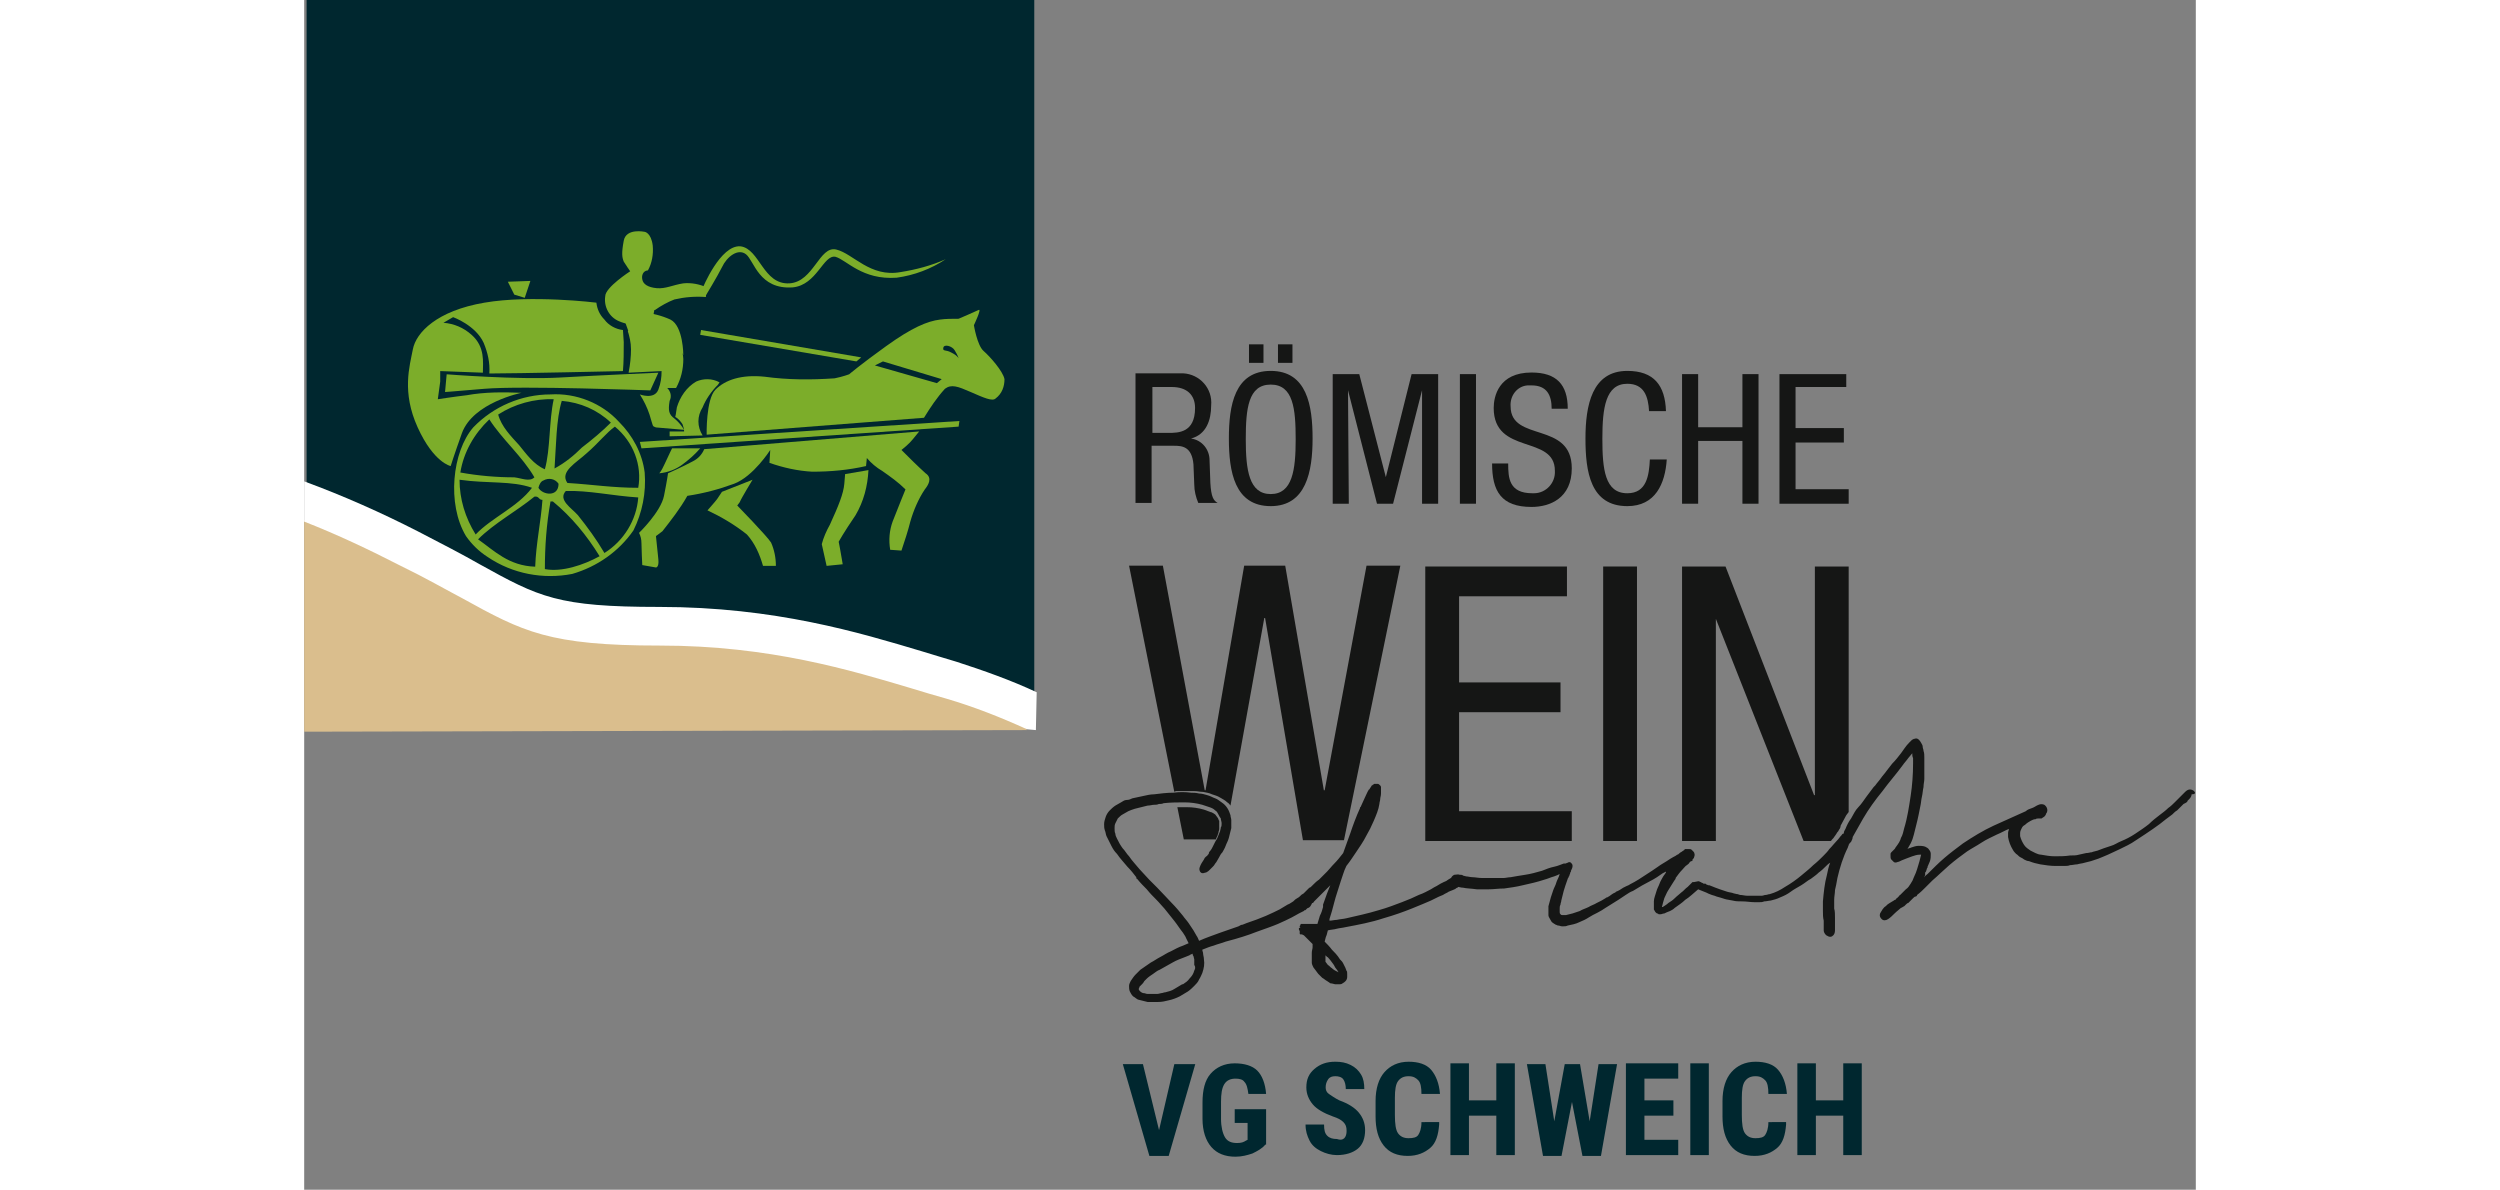 <?xml version="1.0" encoding="utf-8" standalone="no"?><!-- Generator: Adobe Illustrator 26.2.1, SVG Export Plug-In . SVG Version: 6.00 Build 0)  --><svg xmlns="http://www.w3.org/2000/svg" xmlns:xlink="http://www.w3.org/1999/xlink" height="296" id="Ebene_1" preserveAspectRatio="xMidYMid meet" style="enable-background:new 0 0 235 147.8;" version="1.1" viewBox="0 0 235 147.8" width="622" x="0px" xml:space="preserve" y="0px">
<rect x="0" y="0" width="235" height="147.8" fill="#808080" stroke="none"/>
<style type="text/css">
	.st0{fill:#00272F;}
	.st1{fill:#DABE8D;}
	.st2{fill:#FFFFFF;}
	.st3{fill:none;}
	.st4{fill:#151615;}
	.st5{fill-rule:evenodd;clip-rule:evenodd;fill:#7CAD2A;}
	.st6{enable-background:new    ;}
</style>
<g>
	<path class="st0" d="M0.3,0v60l32.7,17.2L43.7,77l40.9,9h6.1V0H0.3z" id="Pfad_2017"/>
	<path class="st1" d="M0,90.9V64.6c0,0,12.5,3.6,16.7,5.9c4.2,2.3,12.5,6.3,17.6,6.9s25.9,2.7,29.4,3.1   c3.5,0.4,21.7,6.5,23.1,7.1s3,3.1,3,3.1L0,90.9z" id="Pfad_2018"/>
	<path class="st2" d="M90.9,90.7l0.1-4.7c-3.2-1.5-6.6-2.7-10-3.8c-1.3-0.4-2.7-0.8-4.3-1.3   c-7.7-2.3-18.2-5.5-32.6-5.5c-12.6,0-14.9-1.2-22.3-5.3c-2.1-1.2-4.6-2.5-7.7-4.1C9.6,63.7,4.9,61.6,0,59.8l0,5   c4.1,1.6,8.1,3.5,12,5.5c3.1,1.5,5.5,2.9,7.6,4c7.6,4.2,10.8,5.9,24.6,5.9c13.7,0,23.8,3.1,31.2,5.3c1.6,0.5,3,0.9,4.4,1.3   c3.4,1,6.7,2.3,10,3.8L90.9,90.7z" id="Pfad_2019"/>
	<rect class="st3" height="90.4" id="Rechteck_107" width="90.4" x="0.3"/>
	<g id="Gruppe_1" transform="translate(-229.425 -13.522)">
		<path class="st4" d="M334.8,68.9h2.7c1,0,2.2,0.1,2.4,2.3l0.1,2.5c0,0.8,0.2,1.6,0.5,2.3h2.4    c-0.5-0.3-0.8-0.7-0.9-2.5l-0.1-2.8c0-1.3-0.9-2.5-2.3-2.7v0c1.9-0.5,2.5-2.3,2.5-4.1c0.2-2.1-1.4-3.9-3.5-4c-0.2,0-0.4,0-0.7,0    h-5.2v16.1h2V68.9z M334.8,61.6h2.4c1.9,0,2.9,1,2.9,2.6c0,3.1-2.1,3.1-3.3,3.1h-2V61.6z" id="Pfad_2020"/>
		<rect class="st4" height="2.3" id="Rechteck_108" width="1.8" x="346.8" y="56.3"/>
		<rect class="st4" height="2.3" id="Rechteck_109" width="1.8" x="350.4" y="56.3"/>
		<path class="st4" d="M349.5,76.4c4.4,0,5.2-4.3,5.2-8.4s-0.7-8.4-5.2-8.4s-5.2,4.3-5.2,8.4    C344.3,72.1,345,76.4,349.5,76.4 M349.5,61.3c2.8,0,3.1,3,3.1,6.8s-0.4,6.8-3.1,6.8s-3.1-3-3.1-6.8    C346.4,64.3,346.7,61.3,349.5,61.3" id="Pfad_2021"/>
		<path class="st4" d="M359.1,62L359.1,62l3.6,14.1h2l3.6-14.1h0v14.1h2V60H367l-3.2,12.8h0L360.5,60h-3.3v16.1h2    L359.1,62z" id="Pfad_2022"/>
		<rect class="st4" height="16.1" id="Rechteck_110" width="2" x="373" y="60"/>
		<path class="st4" d="M382,74.8c-2.9,0-3-1.9-3-3.7h-2c0,3.4,1.1,5.4,4.9,5.4c2.3,0,5-1.1,5-4.8    c0-5.9-7.6-3.2-7.6-7.7c-0.1-1.3,0.8-2.5,2.1-2.6c0.2,0,0.4,0,0.5,0c1.9,0,2.5,1.2,2.5,2.9h2c0-3-1.4-4.5-4.5-4.5    c-4.1,0-4.7,3-4.7,4.4c0,5.9,7.6,3.3,7.6,7.8c0.1,1.5-1.1,2.8-2.6,2.8C382.1,74.8,382,74.8,382,74.8" id="Pfad_2023"/>
		<path class="st4" d="M393.8,76.4c3.5,0,4.7-2.8,4.9-5.8h-2.1c-0.1,2-0.4,4.2-2.8,4.2c-2.8,0-3.1-3-3.1-6.8    s0.4-6.8,3.1-6.8c2.1,0,2.6,1.6,2.7,3.4h2.1c-0.1-3.2-1.5-5-4.8-5c-4.4,0-5.2,4.3-5.2,8.4S389.2,76.4,393.8,76.4" id="Pfad_2024"/>
		<path class="st4" d="M402.6,68.3h5.5v7.8h2V60h-2v6.6h-5.5V60h-2v16.1h2V68.3z" id="Pfad_2025"/>
		<path class="st4" d="M421.3,74.3h-6.6v-5.8h6v-1.8h-6v-5.1h6.3V60h-8.3v16.1h8.6V74.3z" id="Pfad_2026"/>
		<rect class="st4" height="34.1" id="Rechteck_111" width="4.2" x="390.8" y="83.9"/>
		<path class="st4" d="M404.7,90.4h0.1l10.9,27.6h3.4c0.1-0.2,0.3-0.3,0.4-0.5c0.2-0.3,0.3-0.4,0.4-0.6l0.1-0.1    c0-0.1,0.1-0.1,0.1-0.2l0,0c0.1-0.1,0.2-0.3,0.2-0.5c0.2-0.4,0.5-0.9,0.7-1.3c0.1-0.1,0.2-0.3,0.3-0.4V83.9h-4.2v28.4h-0.1    L406,83.9h-5.4V118h4.2V90.4z" id="Pfad_2027"/>
		<path class="st4" d="M342.8,117.5c0.1-0.1,0.1-0.3,0.2-0.5c0-0.2,0.1-0.3,0.1-0.5c0-0.1,0-0.3,0-0.5    c0-0.2,0-0.3,0-0.5c-0.1-0.1-0.1-0.3-0.2-0.4c-0.1-0.1-0.2-0.3-0.3-0.4c-0.2-0.1-0.4-0.3-0.6-0.3c-0.3-0.1-0.5-0.2-0.8-0.3    c-0.7-0.2-1.4-0.3-2.1-0.3c-0.4,0-0.8,0-1.2,0l0.8,4h4C342.7,117.8,342.7,117.7,342.8,117.5" id="Pfad_2028"/>
		<path class="st4" d="M386.3,87.6v-3.7h-17.6V118h18.2v-3.7h-14V102h12.6v-3.7h-12.6V87.6H386.3z" id="Pfad_2029"/>
		<path class="st4" d="M337.7,111.8c0.8,0,1.5,0,2.3,0c0.4,0,0.7,0.1,1.1,0.1c0.4,0.1,0.7,0.1,1.1,0.3    c0.3,0.1,0.7,0.2,1,0.4c0.3,0.2,0.6,0.3,0.9,0.6c0.2,0.1,0.3,0.3,0.4,0.4l4.2-23.3h0.1l4.7,27.6h5.1l7-34.1h-4.2l-5.2,27.9h-0.1    l-4.8-27.9h-5.1l-4.8,27.9h-0.1l-5.2-27.9h-4.2l5.6,28C337.5,111.9,337.6,111.9,337.7,111.8" id="Pfad_2030"/>
		<path class="st4" d="M464.2,111.8c-0.1-0.1-0.3-0.2-0.5-0.2h0c-0.2,0-0.4,0.1-0.6,0.3c-0.1,0.1-0.2,0.2-0.4,0.4    c-0.2,0.2-0.5,0.5-0.9,0.9c-0.2,0.2-0.5,0.5-0.8,0.7c-0.3,0.3-0.7,0.6-1.1,0.9c-0.4,0.3-0.9,0.7-1.3,1.1c-0.5,0.4-1.1,0.8-1.7,1.2    s-1.2,0.7-1.7,0.9c-0.5,0.2-0.9,0.5-1.3,0.6c0,0,0,0,0,0c-0.3,0.1-0.6,0.2-0.9,0.3c-0.3,0.1-0.5,0.2-0.8,0.3    c-0.3,0.1-0.5,0.1-0.7,0.2c-0.2,0-0.4,0.1-0.7,0.1l-0.9,0.2c-0.3,0.1-0.7,0.1-1.1,0.1c-0.6,0.1-1.3,0.1-1.9,0.1    c-0.6,0-1.1-0.1-1.7-0.2c-0.2,0-0.5-0.1-0.7-0.2c-0.2-0.1-0.4-0.2-0.6-0.3c-0.3-0.2-0.6-0.4-0.8-0.7c-0.2-0.3-0.4-0.7-0.5-1.1    c0-0.1,0-0.3,0-0.4c0-0.2,0.1-0.4,0.2-0.6c0.1-0.2,0.2-0.3,0.4-0.4c0.2-0.2,0.5-0.4,0.7-0.5c0.2-0.1,0.4-0.2,0.5-0.2    c0,0,0.1,0,0.1,0c0.1-0.1,0.3-0.1,0.4-0.1c0.1,0,0.2,0,0.2,0l0.1,0c0.1,0,0.1,0,0.2-0.1l0,0c0.2-0.1,0.3-0.2,0.4-0.4    c0-0.1,0.1-0.2,0.1-0.2l0,0c0.2-0.4,0-0.8-0.3-1c-0.2-0.1-0.5-0.1-0.7,0c-0.3,0.1-0.5,0.3-0.8,0.4s-0.6,0.2-0.8,0.4    c-1.3,0.6-2.7,1.2-4,1.8c-1.3,0.6-2.6,1.4-3.8,2.2c-0.8,0.6-1.6,1.2-2.3,1.8c-0.7,0.6-1.4,1.3-2.1,2c-0.1,0.1-0.3,0.2-0.4,0.4    c0-0.1,0.1-0.2,0.1-0.3l0-0.1c0,0,0,0,0-0.1c0-0.1,0-0.1,0.1-0.2l0.1-0.3c0-0.1,0.1-0.2,0.1-0.2c0,0,0,0,0-0.1    c0.1-0.2,0.2-0.5,0.3-0.7c0.1-0.3,0.1-0.6,0.1-0.9c0-0.2-0.1-0.4-0.2-0.5c-0.1-0.2-0.3-0.3-0.5-0.4c-0.3-0.1-0.6-0.1-0.8-0.1    c-0.3,0-0.6,0.1-0.9,0.2c-0.2,0.1-0.4,0.1-0.5,0.2c0.1-0.2,0.3-0.5,0.4-0.7c0.2-0.4,0.3-0.7,0.4-1.1c0.1-0.4,0.2-0.8,0.3-1.2    c0.1-0.4,0.2-0.8,0.3-1.3l0.2-1c0.1-0.4,0.1-0.8,0.2-1.2c0.1-0.4,0.1-0.8,0.2-1.2c0-0.4,0.1-0.7,0.1-1l0-0.6c0-0.2,0-0.4,0-0.5    c0-0.3,0-0.5,0-0.8c0-0.3,0-0.5,0-0.8c0-0.3,0-0.5-0.1-0.8c0-0.2-0.1-0.3-0.1-0.5c0-0.2-0.1-0.3-0.2-0.5c-0.1-0.2-0.2-0.3-0.3-0.4    c-0.1-0.1-0.3-0.2-0.5-0.1c-0.1,0-0.3,0.1-0.4,0.2c-0.1,0.1-0.2,0.2-0.3,0.3c-0.4,0.4-0.7,0.9-1,1.3c-0.3,0.4-0.7,0.9-1.1,1.3    l-0.7,0.9c-0.2,0.3-0.5,0.6-0.7,0.9c-0.2,0.3-0.5,0.6-0.7,0.9c0,0-0.1,0.1-0.1,0.1l-0.1,0.1c-0.3,0.4-0.6,0.8-0.9,1.2    c-0.3,0.4-0.6,0.9-1,1.3s-0.6,0.9-0.9,1.4c-0.3,0.4-0.5,0.8-0.7,1.3c-0.1,0.2-0.2,0.3-0.2,0.5c0,0,0,0.1-0.1,0.1v0    c-0.1,0-0.1,0.1-0.2,0.2l-0.1,0.1c-0.1,0.1-0.2,0.3-0.5,0.6s-0.5,0.6-0.9,1c-0.2,0.3-0.5,0.6-0.8,0.9c-0.3,0.3-0.7,0.7-1.2,1.1    c-0.4,0.4-0.9,0.8-1.5,1.3c-0.6,0.5-1.3,1-2,1.4c-0.6,0.4-1.2,0.7-1.9,0.9c-0.2,0-0.3,0.1-0.5,0.1c-0.2,0-0.3,0.1-0.5,0.1l-0.3,0    c-0.1,0-0.2,0-0.3,0c-0.4,0-0.8,0-1.2,0c-0.3,0-0.6-0.1-0.9-0.1l-0.3-0.1c-0.2,0-0.4-0.1-0.5-0.1c-0.2-0.1-0.5-0.1-0.8-0.2    s-0.6-0.2-0.9-0.3c-0.3-0.1-0.8-0.3-1.3-0.5c0,0,0,0-0.1,0c-0.1,0-0.2-0.1-0.3-0.1c0,0,0,0,0,0c0-0.1-0.1-0.1-0.2-0.1l-0.1,0    c-0.1,0-0.1-0.1-0.2-0.1c-0.1,0-0.1-0.1-0.2-0.1l-0.2-0.1c0,0-0.1,0-0.1,0l-0.5,0.1l-0.1,0c0,0,0,0-0.1,0l0,0c0,0,0,0,0,0    l-0.2,0.2c-0.1,0.1-0.1,0.1-0.2,0.2c-0.1,0.1-0.1,0.1-0.2,0.2c0,0,0,0,0,0c-0.3,0.2-0.5,0.5-0.8,0.7c-0.2,0.2-0.5,0.4-0.8,0.7    s-0.5,0.4-0.8,0.6c-0.2,0.2-0.4,0.3-0.7,0.5c0,0-0.1,0-0.1,0c0.1-0.4,0.2-0.8,0.3-1.1c0.2-0.4,0.3-0.7,0.5-1    c0.2-0.3,0.3-0.5,0.5-0.8s0.3-0.5,0.4-0.6l0-0.1c0.3-0.4,0.5-0.7,0.8-1s0.4-0.5,0.6-0.6c0.1-0.1,0.3-0.2,0.3-0.3l0.1-0.1    c0.1-0.1,0.1-0.1,0.2-0.1c0,0,0.1,0,0.1-0.1c0,0,0,0,0-0.1l0,0c0,0,0,0,0,0c0,0,0,0,0,0c0.1-0.1,0.2-0.2,0.2-0.3    c0.1-0.2,0.1-0.5-0.1-0.7c0,0,0,0,0,0c0,0-0.1-0.1-0.1-0.1l0,0c0,0,0,0,0,0c0,0-0.1-0.1-0.1-0.1c-0.1-0.1-0.2-0.1-0.4-0.1    c0,0-0.1,0-0.1,0c-0.1,0-0.1,0-0.1,0c0,0-0.1,0-0.1,0c0,0-0.1,0-0.1,0l0,0c0,0-0.1,0-0.1,0.1l0,0l-0.3,0.2    c-0.1,0.1-0.2,0.1-0.3,0.2s-0.2,0.2-0.3,0.2l0,0c-0.1,0.1-0.3,0.2-0.5,0.3s-0.5,0.3-0.8,0.5s-0.7,0.4-1.1,0.7    c-0.4,0.3-0.9,0.6-1.5,1s-1.2,0.8-2,1.2c-0.1,0.1-0.2,0.1-0.4,0.2l-0.4,0.2c-0.3,0.2-0.6,0.4-0.9,0.5l-0.1,0.1    c-0.3,0.1-0.5,0.3-0.8,0.5c-0.1,0-0.1,0.1-0.2,0.1s-0.2,0.1-0.2,0.1c-0.2,0.1-0.3,0.2-0.5,0.3s-0.4,0.2-0.6,0.3    c-0.3,0.2-0.7,0.3-1,0.5c-0.4,0.2-0.8,0.3-1.1,0.5c-0.3,0.1-0.6,0.2-0.9,0.3c-0.3,0.1-0.5,0.1-0.8,0.2c-0.1,0-0.3,0-0.5,0    c-0.1,0-0.1,0-0.2-0.1c-0.1-0.1-0.1-0.2-0.1-0.3c0-0.1,0-0.1,0-0.2c0-0.1,0-0.2,0-0.2c0-0.2,0-0.3,0.1-0.5c0-0.2,0.1-0.3,0.1-0.5    c0.1-0.4,0.2-0.8,0.3-1.2c0.1-0.4,0.3-0.9,0.5-1.5l0,0c0-0.1,0.1-0.1,0.1-0.2s0.1-0.1,0.1-0.2c0,0,0,0,0,0c0-0.1,0.1-0.2,0.1-0.3    c0-0.1,0.1-0.2,0.1-0.2l0-0.1c0.1-0.2,0.2-0.4,0.2-0.6c0-0.2-0.1-0.3-0.2-0.4c-0.1-0.1-0.3-0.1-0.4,0c-0.1,0-0.2,0.1-0.3,0.1    c0,0,0,0-0.1,0c0,0-0.1,0-0.1,0l0,0c-0.3,0.1-0.7,0.3-1.2,0.4s-1,0.3-1.5,0.5c-0.7,0.2-1.4,0.4-2.1,0.5c-0.7,0.1-1.2,0.2-1.8,0.3    c-0.3,0-0.6,0.1-0.9,0.1c-0.3,0-0.5,0-0.8,0c-0.7,0-1.3,0-1.8,0c-0.5,0-0.9-0.1-1.2-0.1s-0.6-0.1-0.8-0.1l-0.4-0.1    c-0.1-0.1-0.2-0.1-0.3-0.1l0,0c0,0-0.1,0-0.1,0l0,0c-0.2-0.1-0.5,0-0.7,0c-0.2,0.1-0.3,0.2-0.4,0.4c-0.1,0-0.1,0.1-0.2,0.1    l-0.3,0.2c-0.1,0.1-0.2,0.1-0.4,0.2l-0.4,0.2c-0.2,0.1-0.3,0.2-0.5,0.3c-0.2,0.1-0.4,0.2-0.7,0.4c-0.4,0.2-0.9,0.5-1.5,0.7    c-0.6,0.3-1.3,0.6-2.1,0.9c-0.8,0.3-1.8,0.7-2.9,1c-1.3,0.4-2.7,0.7-4,1c-0.4,0.1-0.8,0.1-1.2,0.2c-0.3,0-0.6,0.1-0.9,0.1l0,0    c0,0,0,0,0-0.1c0,0,0-0.1,0-0.1c0.2-0.6,0.4-1.3,0.6-2.1s0.5-1.6,0.8-2.6c0,0,0,0,0,0c0.1-0.3,0.2-0.6,0.3-0.9    c0.1-0.3,0.2-0.6,0.4-1c0.4-0.5,0.8-1.1,1.2-1.7c0.4-0.6,0.9-1.3,1.3-2.1c0.3-0.5,0.6-1.1,0.9-1.8c0.3-0.7,0.6-1.4,0.7-2.1    c0-0.2,0.1-0.4,0.1-0.6c0-0.2,0.1-0.4,0.1-0.7c0,0,0-0.1,0-0.2s0-0.1,0-0.2c0,0,0-0.1,0-0.1c0,0,0-0.1,0-0.1c0,0,0,0,0-0.1    c0,0,0,0,0-0.1c0-0.1-0.1-0.2-0.1-0.2c-0.1-0.1-0.2-0.2-0.3-0.2c0,0-0.1,0-0.1,0l0,0c-0.1,0-0.1,0-0.2,0l-0.1,0c0,0,0,0,0,0    c-0.1,0-0.1,0.1-0.2,0.1l0,0c0,0,0,0,0,0l-0.1,0.1c0,0-0.1,0-0.1,0.1l-0.2,0.3c0,0.1-0.1,0.1-0.1,0.1c0,0,0,0,0,0    c-0.2,0.3-0.3,0.6-0.5,1c-0.2,0.4-0.3,0.7-0.5,1.1c0,0,0,0.1-0.1,0.1c0,0,0,0,0,0.1c0,0,0,0,0,0c-0.5,1.1-0.9,2.2-1.2,3.1    l-0.9,2.5c-0.4,0.5-0.7,0.9-1.1,1.3s-0.6,0.7-0.9,1c-0.4,0.4-0.7,0.7-1,1c-0.3,0.2-0.5,0.4-0.7,0.6c0,0,0,0,0,0c0,0,0,0-0.1,0.1    l-0.1,0.1c-0.1,0.1-0.2,0.2-0.3,0.2c-0.1,0.1-0.2,0.2-0.3,0.3c0,0,0,0,0,0c-0.1,0.1-0.3,0.3-0.4,0.4c-0.1,0.1-0.2,0.1-0.3,0.2    c-0.2,0.2-0.3,0.3-0.5,0.4s-0.3,0.2-0.5,0.4c-0.2,0.1-0.4,0.3-0.7,0.4c-0.3,0.2-0.7,0.4-1,0.6c-0.4,0.2-1,0.5-1.7,0.8    c-0.7,0.3-1.5,0.6-2.4,0.9c-0.2,0.1-0.3,0.1-0.5,0.2c-0.2,0-0.3,0.1-0.5,0.2c-0.6,0.2-1.4,0.5-2.3,0.8c-0.8,0.3-1.7,0.6-2.6,1    c-0.1-0.2-0.2-0.5-0.3-0.6c-0.1-0.2-0.3-0.5-0.4-0.7c-0.2-0.3-0.4-0.6-0.6-0.9c-0.2-0.3-0.5-0.6-0.7-0.9c-0.4-0.5-0.9-1.1-1.4-1.6    s-1.1-1.2-1.8-1.9c-0.2-0.2-0.4-0.4-0.7-0.7c0,0-0.1-0.1-0.2-0.2l-0.1-0.1c-0.4-0.4-0.8-0.9-1.2-1.3c-0.4-0.5-0.9-1-1.3-1.6    c-0.3-0.3-0.5-0.7-0.8-1c-0.3-0.4-0.5-0.8-0.7-1.2c0,0,0,0,0,0c-0.1-0.2-0.2-0.4-0.2-0.6c-0.1-0.2-0.1-0.4-0.1-0.7    c0-0.2,0-0.4,0.1-0.6c0.1-0.2,0.2-0.4,0.3-0.6c0.2-0.2,0.4-0.4,0.6-0.5c0.2-0.1,0.5-0.3,0.7-0.4c0.2-0.1,0.5-0.2,0.8-0.3    c0.3-0.1,0.5-0.1,0.8-0.2s0.5-0.1,0.8-0.2c0.3,0,0.6-0.1,0.8-0.1c0.2,0,0.4,0,0.6-0.1c0.2,0,0.4,0,0.6-0.1    c0.9-0.1,1.8-0.1,2.6-0.1c0.7,0,1.5,0.1,2.2,0.3c0.3,0.1,0.6,0.2,0.9,0.3c0.3,0.1,0.5,0.2,0.7,0.4c0.2,0.1,0.3,0.3,0.4,0.5    c0.1,0.2,0.2,0.4,0.3,0.5c0,0.2,0.1,0.4,0.1,0.6c0,0.2,0,0.4-0.1,0.5c0,0.2-0.1,0.4-0.1,0.5c-0.1,0.2-0.1,0.3-0.2,0.5    c-0.1,0.3-0.2,0.5-0.4,0.8c-0.1,0.2-0.2,0.4-0.3,0.6c0,0,0,0,0,0c-0.1,0.2-0.2,0.4-0.3,0.5s-0.2,0.2-0.2,0.4l-0.1,0.1    c-0.1,0.1-0.1,0.2-0.2,0.2c-0.1,0.1-0.1,0.1-0.2,0.2l-0.1,0.2c0,0,0,0,0,0c-0.2,0.3-0.4,0.6-0.5,0.9c-0.1,0.2-0.1,0.5,0.1,0.7    c0.1,0.1,0.2,0.1,0.3,0.1h0c0.1,0,0.3-0.1,0.4-0.1c0.2-0.1,0.3-0.2,0.4-0.3c0.1-0.1,0.3-0.3,0.4-0.4c0,0,0,0,0,0    c0.1-0.1,0.2-0.2,0.3-0.4c0.2-0.2,0.3-0.5,0.5-0.8c0.1-0.2,0.2-0.4,0.4-0.6c0.1-0.2,0.3-0.5,0.4-0.8c0.1-0.3,0.3-0.6,0.4-1    c0.1-0.4,0.2-0.8,0.3-1.2c0-0.2,0-0.3,0-0.5c0-0.2,0-0.4,0-0.5c0-0.2-0.1-0.4-0.1-0.6c-0.1-0.3-0.2-0.6-0.4-0.9    c-0.2-0.3-0.4-0.5-0.7-0.7c-0.3-0.2-0.5-0.4-0.8-0.5c-0.3-0.1-0.6-0.3-1-0.4c-0.3-0.1-0.7-0.2-1-0.2c-0.4-0.1-0.7-0.1-1-0.1    c-0.7-0.1-1.5-0.1-2.2,0c-0.8,0-1.6,0.1-2.4,0.2c-0.4,0-0.9,0.1-1.3,0.2c-0.5,0.1-0.9,0.2-1.4,0.3c-0.2,0.1-0.4,0.2-0.7,0.2    s-0.5,0.2-0.7,0.3c-0.2,0.1-0.5,0.3-0.7,0.4c-0.3,0.2-0.5,0.4-0.7,0.6c-0.2,0.2-0.4,0.5-0.5,0.8c-0.1,0.3-0.2,0.6-0.2,0.9    c0,0.3,0,0.5,0.1,0.8c0.1,0.2,0.1,0.5,0.2,0.7c0.2,0.4,0.4,0.8,0.6,1.2c0.2,0.4,0.4,0.7,0.7,1c0.4,0.6,0.9,1.1,1.3,1.6    c0.4,0.4,0.8,0.9,1.1,1.3c0,0,0,0,0,0.1c0,0,0,0.1,0.1,0.1c0.4,0.5,0.8,0.9,1.2,1.3c0.4,0.5,0.8,0.9,1.2,1.3    c0.4,0.4,0.7,0.8,1,1.1c0.4,0.5,0.8,1,1.2,1.5c0.4,0.5,0.7,1,1.1,1.5c0.1,0.2,0.3,0.4,0.4,0.7c0.1,0.2,0.2,0.4,0.3,0.6l-0.7,0.3    c-0.6,0.2-1.1,0.5-1.5,0.7c-0.5,0.2-0.9,0.5-1.3,0.7c0,0,0,0,0,0c-0.4,0.2-0.8,0.5-1.2,0.7c-0.4,0.3-0.9,0.6-1.3,0.9    c-0.2,0.2-0.4,0.4-0.6,0.6c-0.2,0.2-0.4,0.5-0.6,0.8c-0.1,0.2-0.2,0.4-0.2,0.6c0,0.2,0,0.5,0.1,0.7c0.1,0.2,0.2,0.4,0.4,0.6    c0.2,0.1,0.4,0.3,0.6,0.4c0.4,0.1,0.8,0.2,1.2,0.3c0.2,0,0.4,0,0.6,0c0.2,0,0.5,0,0.7,0c0.5,0,0.9-0.1,1.3-0.2    c0.5-0.1,1-0.3,1.4-0.5c0.3-0.2,0.7-0.4,1-0.6c0.3-0.2,0.6-0.5,0.8-0.7c0.2-0.2,0.5-0.5,0.6-0.8c0.2-0.3,0.3-0.6,0.4-0.8    c0.2-0.6,0.3-1.1,0.2-1.7c0-0.3-0.1-0.5-0.1-0.7c0-0.2-0.1-0.3-0.1-0.5c0.5-0.2,1-0.4,1.4-0.5c0.5-0.2,1-0.3,1.5-0.5    c0.4-0.1,0.7-0.2,1.1-0.3c0.3-0.1,0.7-0.2,1-0.3l0.9-0.3c0.3-0.1,0.5-0.2,0.8-0.3c0,0,0,0,0,0c1.1-0.4,2-0.7,2.7-1    c0.7-0.3,1.3-0.6,1.7-0.8c0.4-0.2,0.7-0.4,0.9-0.5c0.2-0.1,0.4-0.2,0.6-0.3l0.1-0.1c0,0,0,0,0,0l0.1,0c0.1-0.1,0.1-0.1,0.2-0.2    c0,0,0.1-0.1,0.2-0.1c0.2-0.1,0.3-0.3,0.4-0.5c0,0,0-0.1,0.1-0.1l0,0c0.1,0,0.1-0.1,0.2-0.2c0,0,0.1-0.1,0.1-0.1    c0,0,0.1-0.1,0.1-0.1l0.1-0.1l0.2-0.2c0.1-0.1,0.2-0.2,0.3-0.3l0.1-0.1c0.2-0.2,0.4-0.4,0.7-0.7l0,0c0.1-0.1,0.3-0.3,0.4-0.4    l-0.4,1c-0.2,0.5-0.3,0.9-0.5,1.4l0,0c0,0,0,0.1,0,0.2l0,0.1c-0.1,0.4-0.2,0.7-0.4,1.1c-0.1,0.3-0.2,0.7-0.3,1c-0.4,0-0.8,0-1,0    l-0.6,0c-0.1,0-0.2,0-0.3,0s-0.1,0-0.1,0c-0.1,0-0.1,0-0.1,0.1c0,0.1-0.1,0.1-0.1,0.2l0,0.1l0.1,0.1l-0.2,0c0,0,0,0,0,0.1    c0,0,0,0.1,0,0.1l0.1,0.2c0,0,0,0,0,0.1l0,0.2c0,0,0,0.1,0.1,0.1c0,0,0.1,0,0.1,0l0.1,0c0,0,0,0,0,0l0,0c0,0,0.1,0.1,0.2,0.1    c0,0,0,0,0,0l0,0c0.1,0.1,0.1,0.1,0.2,0.2l0.2,0.2l0.1,0.1c0,0,0.1,0.1,0.1,0.1c0.1,0.1,0.2,0.2,0.3,0.3c0.1,0.1,0.1,0.1,0.2,0.2    c0,0.1,0,0.1,0,0.2c0,0.1,0,0.1,0,0.2v0c0,0,0,0,0,0c0,0.2-0.1,0.4-0.1,0.7c0,0.2,0,0.5,0,0.7c0,0.1,0,0.3,0,0.5    c0,0.2,0.1,0.4,0.2,0.6c0.2,0.3,0.4,0.5,0.6,0.8c0.2,0.2,0.3,0.3,0.5,0.5c0.2,0.1,0.4,0.3,0.6,0.4l0.3,0.2    c0.1,0.1,0.2,0.1,0.3,0.1c0.1,0,0.3,0.1,0.4,0.1c0.1,0,0.3,0,0.4,0h0.1c0.1,0,0.3,0,0.4-0.1c0.2-0.1,0.3-0.2,0.4-0.3    c0.1-0.1,0.2-0.3,0.2-0.5c0-0.1,0-0.2,0-0.4c0-0.2,0-0.3-0.1-0.4c0-0.1-0.1-0.2-0.1-0.3c-0.1-0.2-0.2-0.4-0.3-0.6    c-0.1-0.2-0.2-0.3-0.4-0.5c-0.3-0.5-0.7-0.9-1-1.2c-0.3-0.4-0.6-0.7-0.9-1c0.1-0.3,0.1-0.5,0.2-0.7c0.1-0.2,0.1-0.4,0.2-0.7    c0.4-0.1,0.8-0.1,1.1-0.2c0.4-0.1,0.7-0.1,1.1-0.2c1.6-0.3,3.2-0.6,4.7-1.1c1.4-0.4,2.5-0.8,3.5-1.2s1.7-0.7,2.4-1l0.2-0.1    c0.6-0.3,1-0.5,1.3-0.6c0.3-0.2,0.6-0.3,0.7-0.4l0.5-0.2c0.2-0.1,0.3-0.1,0.4-0.2c0.1-0.1,0.2-0.1,0.2-0.1c0,0,0.1-0.1,0.1-0.1    l0,0c0.1,0,0.3,0.1,0.6,0.1c0.4,0.1,1,0.1,1.7,0.2c0.4,0,0.9,0,1.5,0s1.2-0.1,1.9-0.1c0.7-0.1,1.5-0.2,2.3-0.4    c0.9-0.2,1.8-0.4,2.7-0.7c0.4-0.1,0.8-0.3,1.2-0.4c0.3-0.1,0.5-0.2,0.7-0.3c-0.1,0.4-0.3,0.7-0.4,1c-0.1,0.4-0.3,0.7-0.4,1    c-0.1,0.3-0.2,0.6-0.3,0.9c-0.1,0.4-0.2,0.7-0.3,1.1l0,0.2c0,0.1,0,0.1,0,0.2c0,0,0,0.2,0,0.3c0,0.1,0,0.3,0,0.4    c0,0.2,0.1,0.3,0.2,0.5c0,0,0,0,0,0c0.1,0.2,0.2,0.4,0.4,0.5c0.1,0.1,0.2,0.1,0.3,0.2c0.1,0,0.2,0.1,0.3,0.1    c0.2,0,0.3,0.1,0.5,0.1h0.1c0.2,0,0.4,0,0.6-0.1c0.5-0.1,1-0.2,1.4-0.4c0.5-0.2,0.9-0.4,1.2-0.6s0.7-0.4,1.1-0.6s0.7-0.4,1-0.6    c0.3-0.2,0.5-0.3,0.8-0.5s0.5-0.3,0.8-0.5c0.3-0.2,0.6-0.4,0.9-0.6s0.6-0.4,0.9-0.5c0.8-0.5,1.5-0.9,2.1-1.2s1.2-0.7,1.6-1    l0.4-0.2l0,0.1c0,0,0,0,0,0c-0.1,0.2-0.3,0.4-0.4,0.6c-0.1,0.2-0.3,0.5-0.4,0.8c-0.1,0.3-0.3,0.6-0.4,1c-0.1,0.4-0.3,0.8-0.3,1.2    c0,0.1,0,0.2,0,0.3c0,0.1,0,0.1,0,0.2v0c0,0.1,0,0.1,0,0.2c0,0.1,0,0.2,0,0.3c0.1,0.2,0.2,0.4,0.4,0.5h0c0.1,0,0.1,0,0.2,0.1    c0.1,0,0.1,0,0.2,0c0.2,0,0.3-0.1,0.5-0.1c0.2-0.1,0.4-0.2,0.7-0.3c0.2-0.1,0.4-0.2,0.6-0.4c0.4-0.3,0.9-0.6,1.3-1    c0.5-0.3,1-0.8,1.6-1.3l1,0.4c0.2,0.1,0.4,0.2,0.7,0.3s0.4,0.1,0.6,0.2c0.4,0.1,0.7,0.2,1,0.3c0.3,0.1,0.6,0.1,1,0.2    s0.7,0.1,1.2,0.1c0.5,0,1,0.1,1.5,0.1c0.2,0,0.4,0,0.6,0s0.4,0,0.6-0.1c0.3,0,0.6-0.1,0.8-0.1c0.4-0.1,0.8-0.2,1.2-0.4    c0.5-0.2,0.9-0.4,1.3-0.7c0.4-0.3,0.8-0.5,1.3-0.8s0.8-0.6,1.2-0.8c0.4-0.3,0.7-0.5,1-0.8c0.3-0.2,0.6-0.5,0.8-0.7    c0.2-0.2,0.4-0.4,0.6-0.5c-0.2,0.5-0.3,1-0.4,1.5c-0.3,1.1-0.4,2.2-0.5,3.3c0,0.4,0,0.8,0,1.2c0,0.4,0,0.8,0.1,1.2    c0,0.2,0,0.4,0,0.6c0,0.2,0,0.4,0,0.6c0,0.2,0.1,0.4,0.3,0.6c0.2,0.1,0.3,0.2,0.5,0.2c0.2,0,0.3-0.1,0.4-0.2    c0.1-0.1,0.2-0.3,0.2-0.6v0c0-0.3,0-0.6,0-0.8c0-0.2,0-0.5,0-0.7c0-0.5,0-0.9-0.1-1.2c0-0.4,0-0.7,0-1.1c0-0.4,0.1-0.8,0.1-1.2    c0.1-0.4,0.2-0.9,0.3-1.5c0.3-1.3,0.7-2.6,1.3-3.8c0-0.1,0.1-0.2,0.1-0.3c0-0.1,0.1-0.1,0.1-0.2l0.1-0.1c0,0,0.1-0.1,0.1-0.1    c0.1-0.2,0.2-0.4,0.2-0.6c0.5-0.9,0.9-1.6,1.3-2.3c0.7-1.2,1.5-2.3,2.4-3.4c0.8-1.1,1.7-2.1,2.5-3.2c0.2-0.3,0.5-0.6,0.7-0.9    l0.5-0.6c0,0.2,0,0.4,0.1,0.6c0,0.3,0,0.5,0,0.7c0,1.3-0.1,2.7-0.3,4c-0.2,1.3-0.4,2.7-0.8,4c-0.1,0.4-0.2,0.9-0.4,1.2    c-0.1,0.4-0.3,0.7-0.6,1.1c-0.1,0.1-0.1,0.2-0.2,0.3l-0.2,0.2c-0.1,0.1-0.1,0.1-0.2,0.2c-0.1,0.1-0.1,0.2-0.1,0.2    c0,0.1,0,0.2,0,0.3c0,0.1,0,0.3,0.1,0.4c0.1,0.1,0.2,0.2,0.3,0.3c0.1,0.1,0.3,0.1,0.5,0c0.1,0,0.3-0.1,0.5-0.2l0.5-0.2    c0.3-0.1,0.5-0.2,0.8-0.3c0.3-0.1,0.6-0.2,0.9-0.2c0,0,0.1,0,0.1,0c0,0,0,0,0.1,0c-0.1,0.3-0.1,0.5-0.2,0.8    c-0.1,0.3-0.2,0.7-0.3,1s-0.2,0.6-0.4,1c-0.1,0.3-0.2,0.5-0.4,0.8c-0.2,0.3-0.3,0.5-0.6,0.7c-0.2,0.2-0.5,0.5-0.7,0.7    c0,0-0.1,0-0.1,0.1l0,0c0,0-0.1,0.1-0.1,0.1c0,0-0.1,0.1-0.1,0.1c0,0-0.1,0.1-0.1,0.1c0,0-0.1,0-0.1,0.1c0,0-0.1,0.1-0.1,0.1    c0,0-0.1,0-0.2,0.1c-0.2,0.1-0.3,0.2-0.5,0.3c-0.2,0.1-0.3,0.2-0.5,0.4c-0.2,0.1-0.3,0.3-0.4,0.4c-0.1,0.2-0.2,0.3-0.3,0.5    c-0.1,0.3,0,0.5,0.2,0.7c0.2,0.2,0.5,0.2,0.8,0c0.3-0.2,0.5-0.4,0.8-0.7s0.6-0.5,0.8-0.7c0.1,0,0.2-0.1,0.2-0.1    c0.1,0,0.1-0.1,0.2-0.1l0.1-0.1c0,0,0.1-0.1,0.1-0.1c0.1-0.1,0.2-0.2,0.3-0.2c0.1-0.1,0.2-0.2,0.3-0.3l0.3-0.3    c0.1-0.1,0.2-0.2,0.3-0.2s0.2-0.1,0.2-0.2l0,0c0.4-0.3,0.7-0.6,1-0.9c0.3-0.3,0.6-0.6,0.9-0.9c0.7-0.6,1.4-1.3,2.1-1.9    c0.7-0.6,1.5-1.2,2.2-1.7c0.6-0.4,1.2-0.7,1.8-1.1s1.3-0.7,1.9-1c0.5-0.2,1-0.5,1.5-0.7c0,0.2-0.1,0.3-0.1,0.5c0,0.2,0,0.3,0,0.5    c0.1,0.6,0.3,1.1,0.6,1.6c0,0,0,0,0,0c0.1,0.2,0.3,0.4,0.4,0.5c0.2,0.1,0.3,0.3,0.5,0.4c0.2,0.1,0.4,0.2,0.5,0.3    c0.2,0.1,0.4,0.2,0.6,0.2c0.5,0.2,0.9,0.3,1.4,0.4c0.6,0.1,1.3,0.2,1.9,0.2c0.3,0,0.7,0,1,0s0.6,0,0.8-0.1c0.3,0,0.6-0.1,0.9-0.1    c0.3-0.1,0.6-0.1,0.9-0.2c0.3-0.1,0.5-0.1,0.8-0.2c0.3-0.1,0.6-0.2,0.9-0.3s0.7-0.3,1.2-0.5c0.4-0.2,0.9-0.4,1.5-0.7    c0.6-0.3,1.3-0.6,2-1.1c0.8-0.5,1.5-1,2.1-1.4s1.1-0.8,1.6-1.2l0.8-0.6c0.2-0.2,0.4-0.4,0.6-0.5c0.1-0.1,0.2-0.2,0.2-0.2    s0.1-0.1,0.2-0.2c0.1-0.1,0.2-0.2,0.3-0.3l0.1-0.1l0.2-0.1c0.2-0.1,0.3-0.2,0.3-0.3c0.1-0.1,0.1-0.1,0.2-0.2    c0.2-0.2,0.3-0.4,0.3-0.6C464.4,112.2,464.4,112,464.2,111.8 M340,134.1c-0.1,0.4-0.3,0.7-0.6,1c-0.2,0.3-0.5,0.5-0.8,0.7    c0,0,0,0-0.1,0c-0.3,0.2-0.7,0.4-1,0.6c-0.3,0.2-0.7,0.3-1.1,0.4h0c-0.2,0-0.3,0.1-0.5,0.1c-0.1,0-0.3,0.1-0.5,0.1    c-0.2,0-0.4,0-0.6,0h-0.1c-0.2,0-0.4,0-0.5,0c-0.2,0-0.3-0.1-0.5-0.1c-0.1,0-0.3-0.1-0.4-0.2c-0.1-0.1-0.2-0.2-0.2-0.3    c0-0.1,0.1-0.2,0.1-0.3c0.1-0.1,0.2-0.2,0.3-0.3c0.1-0.1,0.2-0.2,0.3-0.4l0.3-0.3c0.2-0.2,0.5-0.4,0.8-0.6    c0.3-0.2,0.5-0.4,0.8-0.5c0.5-0.3,1.1-0.6,1.6-0.9c0.5-0.3,1.1-0.5,1.6-0.7l0.5-0.2c0.1-0.1,0.2-0.1,0.4-0.2c0,0.1,0,0.2,0.1,0.3    c0,0.1,0.1,0.3,0.1,0.4c0,0.2,0,0.5,0,0.7C340.2,133.7,340.1,133.9,340,134.1 M356.9,132.8C356.9,132.8,356.9,132.8,356.9,132.8    l0.3,0.4c0.1,0.1,0.2,0.3,0.3,0.5l0,0c0,0,0,0,0,0c0,0,0,0,0,0v0c0.1,0.1,0.2,0.3,0.3,0.4c0,0.1,0.1,0.1,0.1,0.2    c-0.1,0-0.1-0.1-0.2-0.1c-0.2-0.1-0.4-0.2-0.6-0.4c-0.2-0.1-0.3-0.3-0.5-0.4c-0.1-0.1-0.2-0.3-0.3-0.4c0,0,0-0.1,0-0.1    c0-0.1,0-0.1,0-0.2c0-0.1,0-0.3,0-0.4c0,0,0-0.1,0-0.1c0.1,0.1,0.1,0.1,0.2,0.2C356.6,132.4,356.7,132.6,356.9,132.8" id="Pfad_2031"/>
	</g>
	<path class="st5" d="M76.4,53.6c-0.5,0.6-1,1.3-1.6,1.8l-0.6,0.5c1,1,2,2,3,2.9c0.9,0.6,0.3,1.5-0.1,2   c-0.8,1.2-1.4,2.6-1.8,4c-0.3,1.2-0.7,2.4-1.1,3.6l-1.4-0.1c-0.2-1.2-0.1-2.4,0.3-3.5c0.7-1.8,1.6-4,1.6-4   c-0.9-0.9-1.9-1.6-2.9-2.3c-0.7-0.4-1.4-1-1.9-1.6l-0.1,1c-2.2,0.5-4.4,0.7-6.7,0.7c-1.8-0.1-3.6-0.5-5.3-1.1l0.1-1.6   c0,0-2.1,3.3-4.5,4.2c-1.9,0.7-3.8,1.2-5.8,1.5c-0.9,1.6-2,3-3.1,4.4l-0.8,0.6c0,0,0.2,1.9,0.3,2.9c0.1,1-0.3,1-0.3,1L42,70.2   c0,0-0.1-2.1-0.1-2.7c0-0.5-0.1-0.9-0.3-1.3c0,0,2.7-2.6,3.1-4.6s0.5-2.8,0.5-2.8s2-0.9,3.1-1.5c0.6-0.3,1.1-0.8,1.4-1.5L76.4,53.6   z" id="Pfad_2047"/>
	<path class="st5" d="M70.1,58.4c-0.1,2-0.6,3.9-1.6,5.6c-1.5,2.2-2.1,3.3-2.1,3.3s0.3,1.5,0.4,2.2l0.1,0.6l-2,0.2   l-0.6-2.7c0.2-0.8,0.6-1.7,1-2.4c1.1-2.4,1.7-3.9,1.8-5.1l0.1-1.2L70.1,58.4z" id="Pfad_2048"/>
	<path class="st5" d="M55.7,59.6c0,0-1.4,2.3-1.6,2.8l-0.3,0.4c0,0,3.7,3.8,4.2,4.6c0.4,0.9,0.6,1.9,0.6,2.9H57   c-0.4-1.4-1-2.8-2-3.9c-1.5-1.2-3.2-2.2-4.9-3c0,0,0.9-1,1.2-1.4c0.2-0.3,0.4-0.6,0.6-0.9L55.7,59.6z" id="Pfad_2049"/>
	<path class="st5" d="M41.7,54.9l39.7-2.6L81.3,53l-39.4,2.7L41.7,54.9z" id="Pfad_2050"/>
	<path class="st5" d="M49.3,41l19.9,3.4l-0.6,0.5l-19.4-3.3L49.3,41z" id="Pfad_2051"/>
	<path class="st5" d="M87,47.1c-0.2-1-1.8-2.8-2.6-3.5s-1.2-3.2-1.2-3.2s1-2.1,0.6-1.9s-2.5,1.1-2.5,1.1   c-0.8,0-1.6,0-2.3,0.1c-1.6,0.2-3.5,1-6.7,3.3s-4.6,3.5-4.6,3.5s-0.8,0.3-1.8,0.5c-2.9,0.2-5.8,0.2-8.7-0.2   c-2.9-0.3-4.9,0.4-6.1,1.6S50,54,50,54L77,51.9c0.8-1.3,1.6-2.5,2.6-3.6c0.8-0.6,1.6-0.3,3.2,0.4s2.7,1.2,3.1,0.8   C86.7,48.9,87,48,87,47.1 M78.6,47.6l-7.7-2.2l1-0.5l7.3,2.2L78.6,47.6z M80.4,43.8c-0.7-0.4-1.1-0.1-1-0.6s1.1-0.2,1.4,0.3   c0.2,0.3,0.4,0.7,0.5,1C81.1,44.2,80.8,44,80.4,43.8" id="Pfad_2052"/>
	<path class="st5" d="M42.3,28.8c0,0-2.3-0.5-2.6,1.1c-0.3,1.6-0.2,2.1,0,2.6c0.3,0.5,0.8,1.2,0.8,1.2   s-3.1,2-3.1,3.1c-0.2,1.3,0.5,2.6,1.7,3.1c1.6,0.7,3.8,0.6,4.9,1.1c0.8,0.4,1.4,1,2,1.6l1.1,1.5c0,0,0-3.6-1.6-4.4   c-1.1-0.5-2.3-0.8-3.5-0.9c-0.8-0.2-1.6,0.2-1.8-1c-0.1-0.8,0.1-1.6,0.7-2.2c0,0-0.7,2.1,0,2.7s2.7,0.2,2.7,0.2   c0.7-0.5,1.6-1,2.4-1.3c1.3-0.3,2.6-0.4,3.9-0.3l0.1-1.2c-0.9-0.4-1.9-0.6-2.9-0.5c-1.3,0.2-2.2,0.7-3.3,0.6   c-1.1-0.1-1.7-0.5-1.8-1.1c-0.1-0.5,0.1-1,0.6-1.1c0,0,0.1,0,0.1,0c0.5-0.9,0.7-2,0.6-3.1C43.1,28.9,42.3,28.8,42.3,28.8" id="Pfad_2053"/>
	<path class="st5" d="M49.5,35.8c0,0,2.2-5.4,4.7-5.2c2.4,0.3,2.8,4.8,6.1,4.6c3-0.2,3.7-4.7,5.8-4.2   c2.1,0.5,4.2,3.5,8,2.8c1.9-0.3,3.8-0.8,5.6-1.6c-1.8,1.2-3.9,2-6.1,2.3c-4.3,0.3-6.2-2.2-7.6-2.6c-1.5-0.3-2.3,3.5-5.3,3.8   c-4.2,0.3-4.8-3.3-5.8-4.1c-1-0.8-2.4,0.3-3,1.6c-0.6,1.2-2,3.5-2,3.5L49.5,35.8z" id="Pfad_2054"/>
	<path class="st5" d="M40.2,41.1l3.2-0.7c2.1,0.3,3.6,2.1,3.7,4.2c0,1.3-0.3,2.5-0.9,3.6h-1.1c0.4,0.4,0.6,1,0.3,1.6   C45.2,51,45.3,51.5,46,52c0.5,0.4,0.9,0.9,1.2,1.4c-1.2-0.1-2.3-0.2-3.5-0.3c-0.5-0.2-0.3,0-0.8-1.6c-0.3-0.9-0.7-1.7-1.2-2.5   c0,0,1.8,0.7,2.3-0.6c0.3-0.8,0.4-1.5,0.4-2.3l-4.1,0.2c0.2-1,0.3-2,0.3-2.9C40.6,42.5,40.4,41.8,40.2,41.1" id="Pfad_2055"/>
	<path class="st5" d="M17.7,46.5c0,0,8.8,0.7,14.1,0.4S44,46.3,44,46.3l-1,2.2c0,0-15.9-0.6-20.6-0.2   s-4.9,0.4-4.9,0.4L17.7,46.5z" id="Pfad_2056"/>
	<path class="st5" d="M26.1,36.6L25.3,35l2.8-0.1L27.4,37L26.1,36.6z" id="Pfad_2057"/>
	<path class="st5" d="M39.6,46.1c0.1-1.2,0.1-2.4,0.1-3.6L39.6,41c-0.9-0.1-1.8-0.6-2.3-1.3c-0.6-0.6-0.9-1.3-1-2.1   c0,0-8.1-1-13.9,0c-5.9,1-8.5,3.7-8.9,5.8s-1.4,5.3,0.6,9.7s4.1,4.8,4.1,4.8s0.4-1.3,1.4-4.1c1.4-3.8,7.4-5,7.4-5   c-2.3-0.1-4.6-0.1-6.8,0.3c-1.7,0.2-3.6,0.5-3.6,0.5c0.1-0.7,0.2-1.5,0.3-2.2v-1.3c0,0,2.4,0.1,5.3,0.2c0-1.3,0.3-3.2-1.4-4.7   c-1-0.9-2.2-1.4-3.5-1.5l1.2-0.7c0,0,2.8,1,3.8,3.2c0.5,1.2,0.8,2.5,0.7,3.8C26.4,46.4,39.6,46.1,39.6,46.1" id="Pfad_2058"/>
	<path class="st5" d="M30.6,49c3.2-0.2,6.4,1.1,8.5,3.4c1.7,1.7,2.9,3.9,3.2,6.3c0.2,2.5-0.3,5-1.4,7.2   c-1.8,2.6-4.5,4.5-7.6,5.4c-3.6,0.7-7.4,0-10.5-2.1c-1.1-0.7-2-1.6-2.7-2.6c-2.4-4-1.7-10.5,0.9-13.5C23.5,50.5,27,49,30.6,49    M24.1,51.5c0.4,1.5,1.6,2.7,2.6,3.8c0.9,1.1,1.8,2.4,3.2,3c0.7-2.5,0.5-6,1.1-8.7C28.6,49.5,26.1,50.2,24.1,51.5 M31.1,58.2   c1.3-0.7,2.4-1.6,3.4-2.6c1.3-1,2.5-2,3.6-3.1c-1.7-1.6-3.8-2.5-6.1-2.7C31.3,52.1,31.3,55.4,31.1,58.2 M19.4,58.7   c2.2,0.4,4.5,0.6,6.7,0.6c0.9,0.1,1.9,0.6,2.5,0c-1.5-2.6-4-4.7-5.6-7.2C21.1,53.9,19.8,56.2,19.4,58.7 M38.6,53   c-1,0.7-2.1,2.1-3.5,3.3c-1.3,1.2-3.4,2.3-2.4,3.7c3.2,0.2,5.6,0.6,8.8,0.6C42,57.8,40.9,54.9,38.6,53 M29.1,60.6   c0.5,0.9,2.5,1.2,2.5-0.5c-0.4-0.6-1.2-0.8-1.9-0.4C29.4,59.8,29.2,60.2,29.1,60.6 M21.3,66.4c2-2.1,5.2-3.4,7-5.8   c-2.5-0.9-5.5-0.5-9-1C19.3,62,20,64.3,21.3,66.4 M32.5,61c-1,1.1,0.7,2.1,1.5,3c1.2,1.5,2.3,3,3.3,4.7c2.4-1.5,4-4.1,4.2-6.9   C38.3,61.6,35.3,60.9,32.5,61 M28.6,61.7c-2.2,1.8-5,3.3-7,5.3c2,1.4,3.8,3.3,7.1,3.4c0.1-2.9,0.7-5.5,0.9-8.3   C29.1,62.1,29.2,61.6,28.6,61.7 M30.9,62.3h-0.3c-0.5,2.8-0.7,5.6-0.7,8.4c2.1,0.4,4.8-0.5,6.8-1.6C35.1,66.5,33.2,64.2,30.9,62.3" id="Pfad_2059"/>
	<path class="st5" d="M51.6,47.5c-0.9-0.5-2-0.5-2.9-0.1c-1.2,0.7-2,1.9-2.4,3.2c-0.1,0.8-0.2,1.2-0.2,1.2   c0.4,0.2,0.7,0.6,0.9,0.9c0.1,0.3,0.2,0.6,0.2,0.9l-1.8,0l0,0.6l4.1-0.1c-0.7-1.1-0.7-2.4,0-3.5c0.4-1,1.1-2,1.9-2.8L51.6,47.5z" id="Pfad_2060"/>
	<path class="st5" d="M45.7,55.7c0,0-0.4,0.8-0.9,1.9s-0.7,1.2-0.7,1.2c1.1-0.1,2.1-0.5,2.9-1.1   c0.8-0.6,1.5-1.2,2.2-2L45.7,55.7z" id="Pfad_2061"/>
	<path class="st5" d="M39.1,36.3l1.8-0.9l0.8,1.3L43,38l0.5,0.5l-0.2,1.1l0.1,2.2l-3-0.3l-1.1-3.1L39.1,36.3z" id="Pfad_2062"/>
	<g class="st6">
		<path class="st0" d="M106.2,140.4l1.9-8.2h2.6l-3.3,11.4H105l-3.3-11.4h2.5L106.2,140.4z"/>
		<path class="st0" d="M119.4,142.2c-0.4,0.5-1,0.8-1.6,1.1c-0.6,0.2-1.3,0.4-2.1,0.4c-1.3,0-2.3-0.4-3-1.2c-0.7-0.8-1.1-2-1.1-3.5    v-2c0-1.6,0.3-2.8,1-3.6c0.7-0.8,1.7-1.3,3-1.3c1.2,0,2.2,0.3,2.8,0.9c0.6,0.6,1,1.6,1.1,2.9h-2.2c-0.1-0.7-0.2-1.2-0.5-1.5    c-0.2-0.3-0.6-0.4-1.1-0.4c-0.6,0-1.1,0.2-1.4,0.7s-0.4,1.2-0.4,2.2v2.1c0,1,0.2,1.8,0.5,2.3c0.3,0.5,0.8,0.7,1.5,0.7    c0.5,0,0.8-0.1,1.1-0.3l0.2-0.1v-2.1h-1.6v-1.7h3.9V142.2z"/>
		<path class="st0" d="M129.5,140.5c0-0.5-0.1-0.8-0.4-1.1s-0.7-0.5-1.3-0.7c-1.1-0.4-2-0.9-2.5-1.5s-0.8-1.3-0.8-2.1    c0-1,0.3-1.7,1-2.3s1.5-0.9,2.6-0.9c0.7,0,1.3,0.1,1.9,0.4s1,0.7,1.3,1.2s0.4,1.1,0.4,1.8h-2.3c0-0.5-0.1-0.9-0.3-1.2    s-0.6-0.4-1-0.4c-0.4,0-0.7,0.1-0.9,0.4s-0.3,0.6-0.3,1c0,0.3,0.1,0.6,0.4,0.8s0.7,0.5,1.3,0.8c1.1,0.4,1.9,0.9,2.4,1.5    s0.8,1.3,0.8,2.2c0,1-0.3,1.8-0.9,2.3s-1.5,0.8-2.6,0.8c-0.7,0-1.4-0.2-2-0.5s-1.1-0.7-1.4-1.3s-0.5-1.2-0.5-2h2.3    c0,0.7,0.1,1.1,0.4,1.4s0.7,0.4,1.2,0.4C129.1,141.8,129.5,141.3,129.5,140.5z"/>
		<path class="st0" d="M141,139.7c-0.1,1.3-0.4,2.3-1.1,2.9s-1.6,1-2.8,1c-1.3,0-2.3-0.4-3-1.3s-1-2.1-1-3.6v-1.9    c0-1.6,0.4-2.8,1.1-3.6s1.7-1.3,3-1.3c1.2,0,2.2,0.3,2.8,1s1,1.7,1.1,3h-2.3c0-0.8-0.1-1.4-0.4-1.7s-0.6-0.5-1.2-0.5    c-0.6,0-1,0.2-1.3,0.6s-0.4,1.1-0.4,2.1v2.1c0,1.1,0.1,1.9,0.4,2.3s0.7,0.6,1.3,0.6c0.6,0,1-0.1,1.2-0.4s0.4-0.8,0.4-1.6H141z"/>
		<path class="st0" d="M150.4,143.5h-2.3v-4.9h-3.4v4.9h-2.3v-11.4h2.3v4.6h3.4v-4.6h2.3V143.5z"/>
		<path class="st0" d="M159.7,139.3l1.1-7.1h2.3l-2,11.4h-2.3l-1.3-6.7l-1.3,6.7h-2.3l-2-11.4h2.3l1.1,7.1l1.3-7.1h1.9L159.7,139.3z    "/>
		<path class="st0" d="M170.1,138.6h-3.6v3h4.2v1.9h-6.5v-11.4h6.5v1.9h-4.2v2.7h3.6V138.6z"/>
		<path class="st0" d="M174.5,143.5h-2.3v-11.4h2.3V143.5z"/>
		<path class="st0" d="M184.1,139.7c-0.1,1.3-0.4,2.3-1.1,2.9s-1.6,1-2.8,1c-1.3,0-2.3-0.4-3-1.3s-1-2.1-1-3.6v-1.9    c0-1.6,0.4-2.8,1.1-3.6s1.7-1.3,3-1.3c1.2,0,2.2,0.3,2.8,1s1,1.7,1.1,3h-2.3c0-0.8-0.1-1.4-0.4-1.7s-0.6-0.5-1.2-0.5    c-0.6,0-1,0.2-1.3,0.6s-0.4,1.1-0.4,2.1v2.1c0,1.1,0.1,1.9,0.4,2.3s0.7,0.6,1.3,0.6c0.6,0,1-0.1,1.2-0.4s0.4-0.8,0.4-1.6H184.1z"/>
		<path class="st0" d="M193.5,143.5h-2.3v-4.9h-3.4v4.9h-2.3v-11.4h2.3v4.6h3.4v-4.6h2.3V143.5z"/>
	</g>
</g>
</svg>